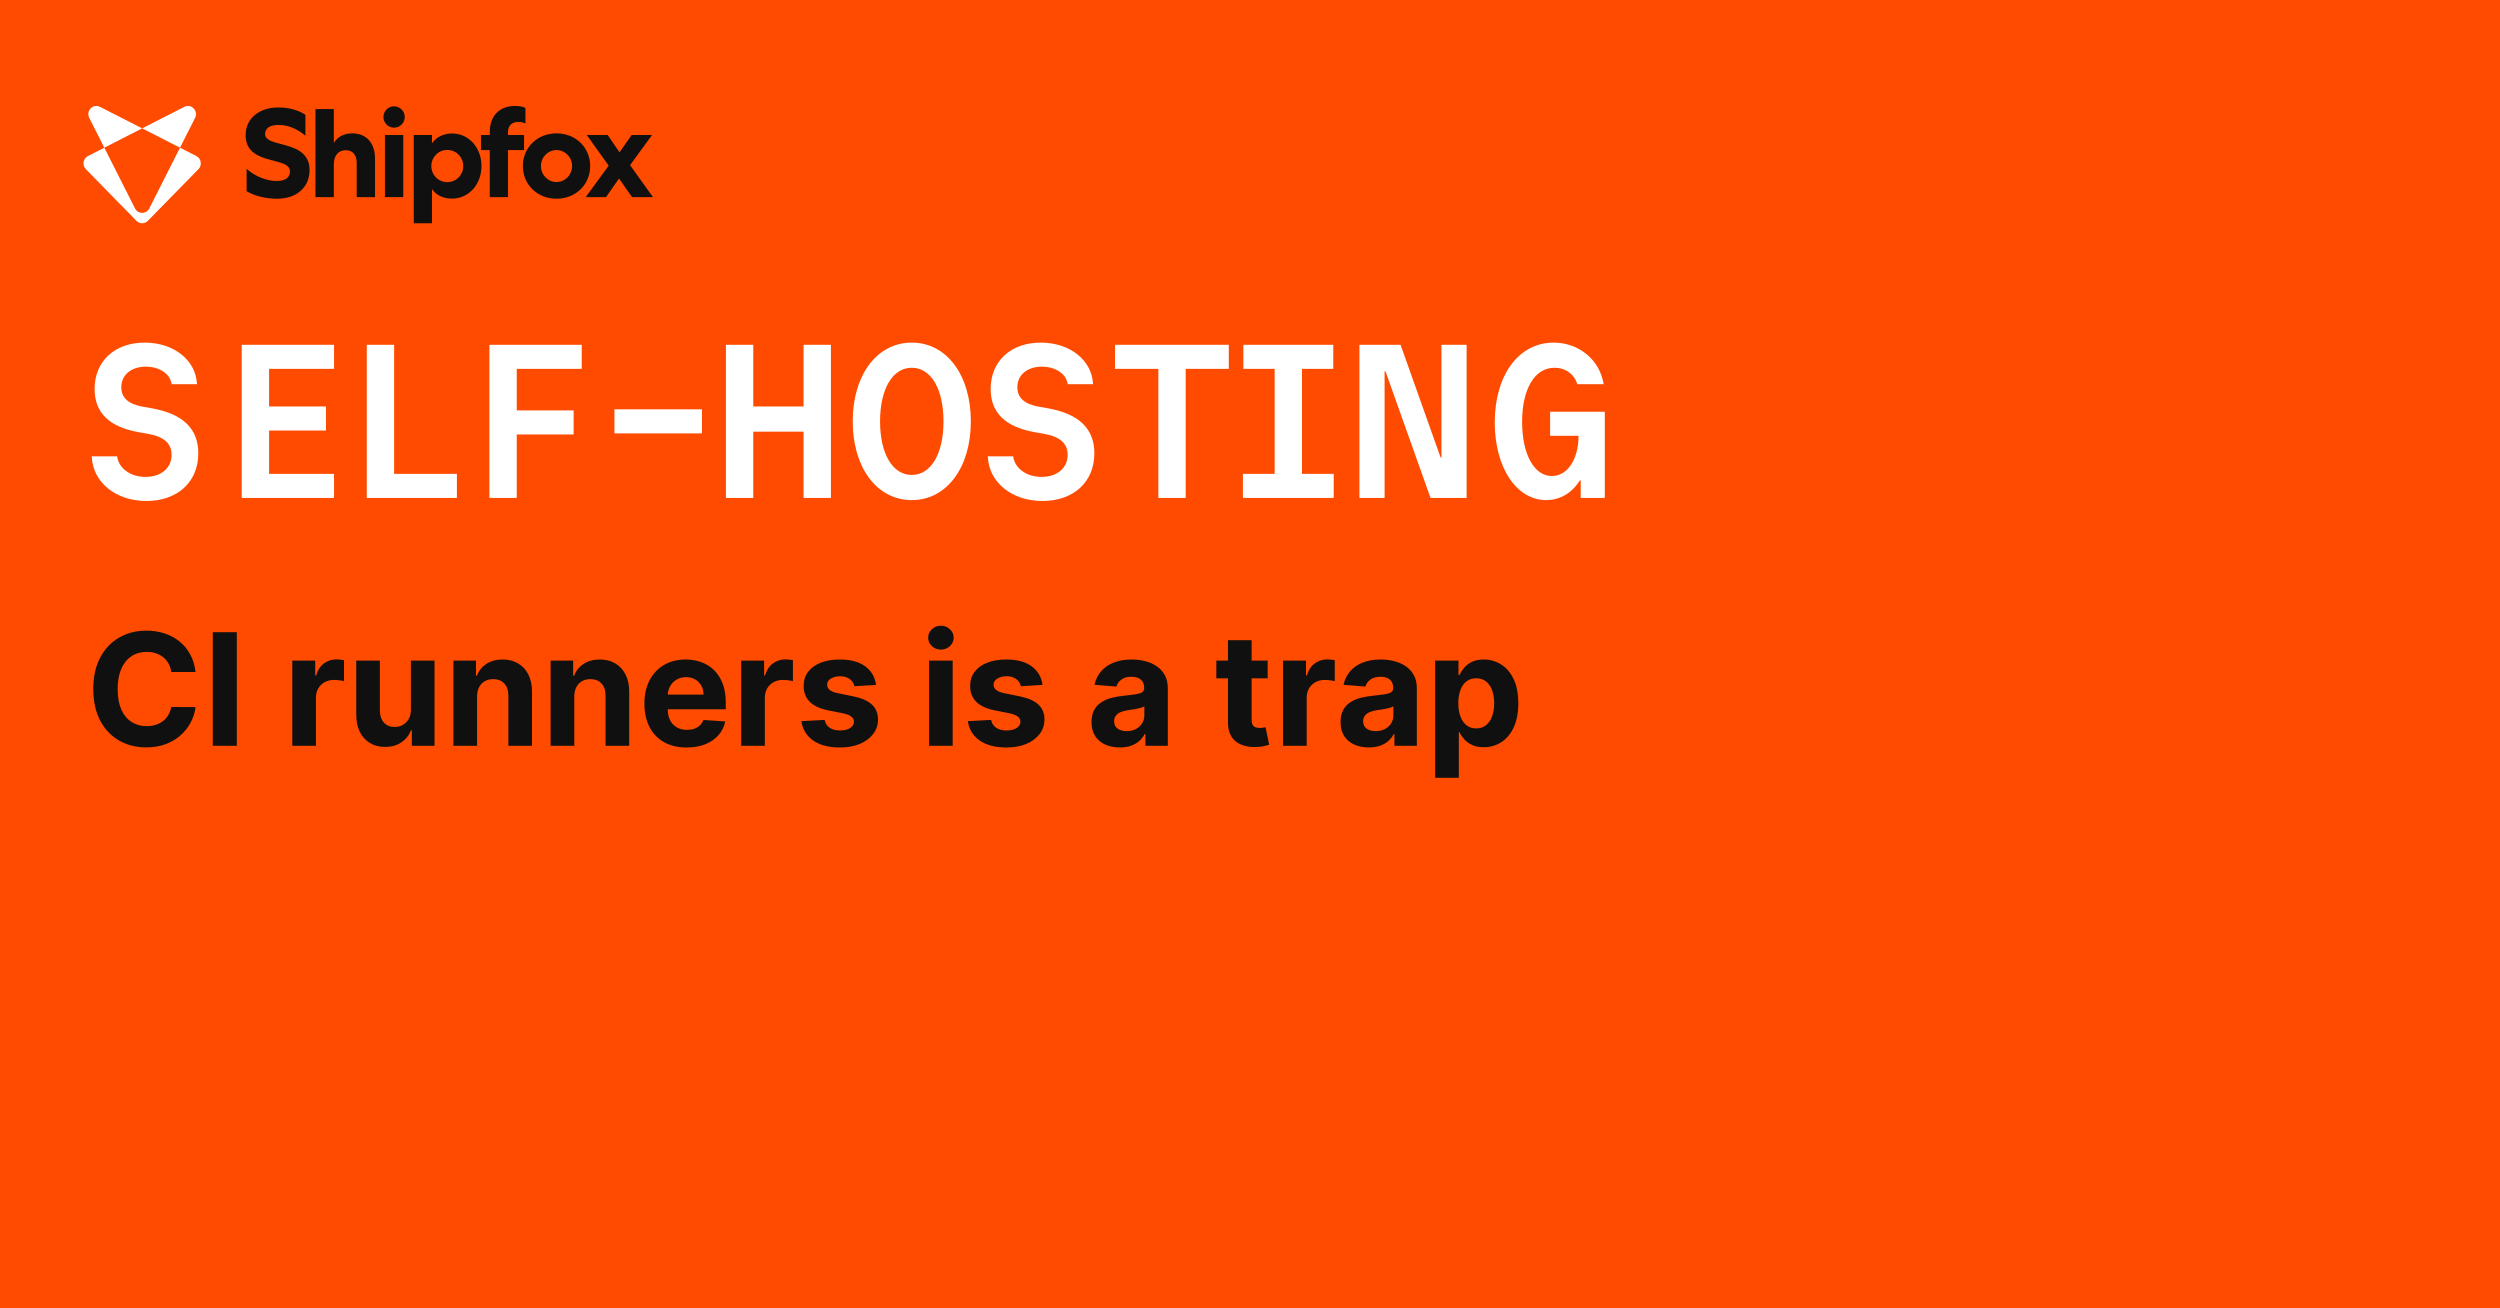 <svg width="1200" height="628" viewBox="0 0 1200 628" fill="none" xmlns="http://www.w3.org/2000/svg" xmlns:xlink="http://www.w3.org/1999/xlink">
<g clip-path="url(#clip0_72_585)">
<rect width="1200" height="628" transform="translate(1200 628) rotate(-180)" fill="#FF4B00"/>
<rect width="1199" height="628" fill="url(#pattern0_72_585)" fill-opacity="0.09"/>
<g filter="url(#filter0_f_72_585)">
<rect x="24" y="38.34" width="305" height="81.333" fill="#FF4B00"/>
</g>
<path d="M243.83 64.794V63.527C243.83 59.966 246.002 58.518 248.836 58.518C250.223 58.518 251.309 58.819 252.214 59.302V51.819C251.068 51.215 249.319 50.853 247.328 50.853C239.85 50.853 235.085 55.44 235.085 63.466V64.794H230.863V72.036H235.085V94.608H243.83V72.036H251.55V64.794H243.83Z" fill="#101010"/>
<path fill-rule="evenodd" clip-rule="evenodd" d="M250.967 79.701C250.967 70.829 257.903 64.01 267.13 64.01C276.358 64.01 283.294 70.829 283.294 79.701C283.294 88.573 276.358 95.392 267.13 95.392C257.903 95.392 250.967 88.573 250.967 79.701ZM259.652 79.701C259.652 83.986 263.029 87.365 267.13 87.365C271.232 87.365 274.609 83.986 274.609 79.701C274.609 75.416 271.232 72.036 267.13 72.036C263.029 72.036 259.652 75.416 259.652 79.701Z" fill="#101010"/>
<path d="M303.396 94.608L297.124 85.676L290.912 94.608H281.141L292.178 79.52L281.624 64.794H291.696L297.365 73.123L303.215 64.794H312.986L302.431 79.278L313.408 94.608H303.396Z" fill="#101010"/>
<path fill-rule="evenodd" clip-rule="evenodd" d="M207.343 107.161H198.598V64.794H207.343V68.777C209.454 65.699 213.073 64.07 216.993 64.07C225.015 64.07 231.106 70.829 231.106 79.701C231.106 88.512 225.015 95.332 216.993 95.332C213.073 95.332 209.454 93.883 207.343 90.745V107.161ZM222.361 79.701C222.361 75.416 218.983 71.976 214.701 71.976C210.419 71.976 207.042 75.416 207.042 79.701C207.042 83.986 210.419 87.426 214.701 87.426C218.983 87.426 222.361 83.986 222.361 79.701Z" fill="#101010"/>
<path d="M184.762 94.608H193.567V64.794H184.762V94.608Z" fill="#101010"/>
<path d="M189.165 61.294C191.999 61.294 194.291 58.94 194.291 56.164C194.291 53.388 191.999 51.034 189.165 51.034C186.33 51.034 184.038 53.388 184.038 56.164C184.038 58.94 186.33 61.294 189.165 61.294Z" fill="#101010"/>
<path d="M160.236 78.796V94.608H151.43V52.362H160.236V68.596C162.045 65.699 165.061 64.01 169.041 64.01C175.857 64.01 180.018 68.657 180.018 76.201V94.608H171.213V78.192C171.213 74.33 169.283 72.097 165.905 72.097C162.467 72.097 160.236 74.692 160.236 78.796Z" fill="#101010"/>
<path d="M118.378 81.029V91.771C122.177 94.125 127.726 95.392 132.973 95.392C142.623 95.392 148.594 89.719 148.594 81.632C148.594 72.761 140.995 70.709 134.903 69.139C134.849 69.125 134.796 69.111 134.742 69.097C130.709 68.029 127.244 67.112 127.244 64.372C127.244 61.837 129.173 59.966 133.637 59.966C138.16 59.966 142.683 61.777 146.603 65.156V55.078C142.864 52.724 138.582 51.577 133.576 51.577C124.409 51.577 117.895 56.828 117.895 64.915C117.895 73.183 124.469 75.356 130.259 76.865C130.723 76.989 131.182 77.109 131.633 77.227C135.755 78.301 139.185 79.195 139.185 82.296C139.185 85.253 136.893 86.883 132.792 86.883C128.269 86.883 122.419 84.77 118.378 81.029Z" fill="#101010"/>
<path fill-rule="evenodd" clip-rule="evenodd" d="M50.069 70.892L64.813 100.056C66.248 102.893 70.222 102.893 71.656 100.056L86.401 70.892L94.26 74.904C96.61 76.104 97.119 79.302 95.26 81.199L70.957 106.009C69.454 107.544 67.016 107.544 65.512 106.009L41.209 81.199C39.351 79.302 39.859 76.104 42.21 74.904L50.069 70.892ZM68.235 61.62L88.481 51.285C91.813 49.584 95.333 53.224 93.624 56.604L86.401 70.892L68.235 61.62ZM68.235 61.62L47.989 51.285C44.657 49.584 41.136 53.224 42.845 56.604L50.069 70.892L68.235 61.62Z" fill="white"/>
<path d="M44.045 219.05H56.225C56.96 224.825 62.63 228.92 69.875 228.92C77.33 228.92 82.37 224.615 82.37 218.315C82.37 212.855 78.695 209.6 71.03 208.235L66.83 207.5C52.445 204.98 45.41 198.155 45.41 186.71C45.41 173.375 55.07 164.45 69.455 164.45C83.42 164.45 94.025 172.85 94.55 184.4H82.37C81.74 179.465 76.595 176 69.98 176C62.945 176 58.22 179.99 58.22 185.87C58.22 190.91 61.58 193.955 68.51 195.215L72.71 195.95C87.725 198.575 95.18 205.715 95.18 217.58C95.18 231.335 85.205 240.47 70.295 240.47C55.49 240.47 44.465 231.44 44.045 219.05ZM116.034 239V165.5H160.344V177.05H129.159V195.11H156.459V206.66H129.159V227.45H160.344V239H116.034ZM176.053 239V165.5H189.178V227.45H219.313V239H176.053ZM234.917 239V165.5H279.227V177.05H248.042V197H275.342V208.55H248.042V239H234.917ZM294.936 208.025V196.475H336.936V208.025H294.936ZM348.445 239V165.5H361.57V195.11H385.72V165.5H398.845V239H385.72V207.185H361.57V239H348.445ZM437.654 240.05C420.959 240.05 409.304 224.51 409.304 202.25C409.304 179.99 420.959 164.45 437.654 164.45C454.349 164.45 466.004 179.99 466.004 202.25C466.004 224.51 454.349 240.05 437.654 240.05ZM437.654 227.975C446.894 227.975 452.879 217.79 452.879 202.25C452.879 186.71 446.894 176.525 437.654 176.525C428.414 176.525 422.429 186.71 422.429 202.25C422.429 217.79 428.414 227.975 437.654 227.975ZM474.153 219.05H486.333C487.068 224.825 492.738 228.92 499.983 228.92C507.438 228.92 512.478 224.615 512.478 218.315C512.478 212.855 508.803 209.6 501.138 208.235L496.938 207.5C482.553 204.98 475.518 198.155 475.518 186.71C475.518 173.375 485.178 164.45 499.563 164.45C513.528 164.45 524.133 172.85 524.658 184.4H512.478C511.848 179.465 506.703 176 500.088 176C493.053 176 488.328 179.99 488.328 185.87C488.328 190.91 491.688 193.955 498.618 195.215L502.818 195.95C517.833 198.575 525.288 205.715 525.288 217.58C525.288 231.335 515.313 240.47 500.403 240.47C485.598 240.47 474.573 231.44 474.153 219.05ZM556.012 239V177.05H535.222V165.5H589.822V177.05H569.137V239H556.012ZM596.606 239V227.45H611.831V177.05H596.816V165.5H639.971V177.05H624.956V227.45H640.181V239H596.606ZM691.905 219.575V165.5H703.98V239H686.655L665.025 178.205H664.605V239H652.53V165.5H672.27L691.485 219.575H691.905ZM744.049 209.18V197.63H770.299V239H758.749V230.6H758.329C754.654 236.48 748.984 240.05 742.159 240.05C727.879 240.05 717.484 224.405 717.484 202.775C717.484 179.99 729.034 164.45 745.729 164.45C757.909 164.45 767.884 172.745 769.774 184.4H757.069C755.704 179.57 751.399 176.525 746.149 176.525C736.699 176.525 730.609 186.605 730.609 202.46C730.609 218 736.384 228.5 744.889 228.5C752.344 228.5 757.699 220.52 757.699 209.18H744.049Z" fill="white"/>
<path d="M93.868 322.551H82.202C81.989 321.042 81.554 319.701 80.897 318.529C80.24 317.339 79.397 316.327 78.367 315.493C77.337 314.658 76.147 314.019 74.798 313.575C73.466 313.131 72.019 312.909 70.457 312.909C67.633 312.909 65.174 313.611 63.079 315.013C60.984 316.398 59.359 318.423 58.205 321.086C57.051 323.732 56.474 326.945 56.474 330.727C56.474 334.616 57.051 337.883 58.205 340.528C59.377 343.174 61.011 345.172 63.106 346.521C65.201 347.87 67.625 348.545 70.377 348.545C71.921 348.545 73.351 348.341 74.665 347.933C75.996 347.524 77.177 346.929 78.207 346.148C79.237 345.349 80.089 344.381 80.764 343.245C81.456 342.109 81.936 340.812 82.202 339.357L93.868 339.41C93.566 341.913 92.811 344.328 91.604 346.654C90.414 348.962 88.807 351.031 86.783 352.86C84.777 354.671 82.38 356.109 79.592 357.174C76.822 358.222 73.688 358.746 70.19 358.746C65.325 358.746 60.975 357.645 57.14 355.443C53.322 353.241 50.304 350.054 48.084 345.882C45.883 341.709 44.782 336.658 44.782 330.727C44.782 324.779 45.901 319.719 48.138 315.546C50.375 311.374 53.411 308.195 57.246 306.011C61.082 303.81 65.396 302.709 70.19 302.709C73.351 302.709 76.281 303.153 78.979 304.04C81.696 304.928 84.102 306.224 86.197 307.929C88.292 309.616 89.997 311.684 91.311 314.135C92.642 316.585 93.495 319.39 93.868 322.551ZM113.67 303.455V358H102.137V303.455H113.67ZM140.303 358V317.091H151.303V324.229H151.729C152.475 321.69 153.726 319.772 155.484 318.476C157.242 317.162 159.266 316.505 161.557 316.505C162.125 316.505 162.737 316.54 163.394 316.612C164.051 316.683 164.628 316.78 165.126 316.904V326.972C164.593 326.812 163.856 326.67 162.915 326.546C161.974 326.422 161.113 326.359 160.331 326.359C158.662 326.359 157.171 326.723 155.857 327.451C154.561 328.162 153.531 329.156 152.768 330.434C152.022 331.713 151.649 333.186 151.649 334.855V358H140.303ZM197.226 340.582V317.091H208.571V358H197.678V350.569H197.252C196.329 352.966 194.793 354.893 192.645 356.349C190.514 357.805 187.913 358.533 184.841 358.533C182.107 358.533 179.701 357.911 177.623 356.668C175.546 355.425 173.921 353.659 172.749 351.368C171.595 349.078 171.009 346.335 170.992 343.138V317.091H182.337V341.114C182.355 343.529 183.003 345.438 184.282 346.841C185.56 348.243 187.274 348.945 189.422 348.945C190.789 348.945 192.068 348.634 193.257 348.012C194.447 347.373 195.406 346.432 196.134 345.189C196.879 343.946 197.243 342.411 197.226 340.582ZM228.993 334.349V358H217.647V317.091H228.46V324.309H228.939C229.845 321.929 231.363 320.047 233.494 318.662C235.624 317.26 238.208 316.558 241.244 316.558C244.085 316.558 246.562 317.18 248.675 318.423C250.788 319.665 252.43 321.441 253.602 323.749C254.774 326.04 255.36 328.774 255.36 331.952V358H244.014V333.977C244.032 331.473 243.393 329.52 242.096 328.117C240.8 326.697 239.016 325.987 236.743 325.987C235.216 325.987 233.867 326.315 232.695 326.972C231.541 327.629 230.635 328.588 229.978 329.848C229.339 331.091 229.01 332.592 228.993 334.349ZM275.648 334.349V358H264.302V317.091H275.115V324.309H275.595C276.5 321.929 278.018 320.047 280.149 318.662C282.28 317.26 284.863 316.558 287.899 316.558C290.74 316.558 293.217 317.18 295.33 318.423C297.443 319.665 299.085 321.441 300.257 323.749C301.429 326.04 302.015 328.774 302.015 331.952V358H290.669V333.977C290.687 331.473 290.048 329.52 288.752 328.117C287.456 326.697 285.671 325.987 283.398 325.987C281.871 325.987 280.522 326.315 279.35 326.972C278.196 327.629 277.29 328.588 276.633 329.848C275.994 331.091 275.666 332.592 275.648 334.349ZM329.601 358.799C325.393 358.799 321.771 357.947 318.734 356.242C315.716 354.52 313.39 352.087 311.756 348.945C310.123 345.784 309.306 342.047 309.306 337.732C309.306 333.524 310.123 329.831 311.756 326.652C313.39 323.474 315.689 320.997 318.654 319.222C321.637 317.446 325.135 316.558 329.148 316.558C331.847 316.558 334.359 316.993 336.685 317.863C339.029 318.716 341.071 320.003 342.811 321.725C344.569 323.447 345.936 325.614 346.913 328.224C347.889 330.816 348.377 333.852 348.377 337.332V340.449H313.834V333.417H337.697C337.697 331.784 337.342 330.337 336.632 329.076C335.922 327.815 334.936 326.83 333.676 326.12C332.433 325.392 330.986 325.028 329.335 325.028C327.612 325.028 326.085 325.427 324.754 326.226C323.44 327.007 322.41 328.064 321.664 329.396C320.918 330.71 320.537 332.174 320.519 333.79V340.475C320.519 342.499 320.892 344.248 321.637 345.722C322.401 347.196 323.475 348.332 324.86 349.131C326.245 349.93 327.887 350.33 329.787 350.33C331.048 350.33 332.202 350.152 333.25 349.797C334.297 349.442 335.194 348.909 335.94 348.199C336.685 347.489 337.254 346.619 337.644 345.589L348.138 346.281C347.605 348.803 346.513 351.004 344.862 352.886C343.228 354.751 341.115 356.207 338.523 357.254C335.949 358.284 332.974 358.799 329.601 358.799ZM355.782 358V317.091H366.781V324.229H367.207C367.953 321.69 369.205 319.772 370.963 318.476C372.721 317.162 374.745 316.505 377.035 316.505C377.603 316.505 378.216 316.54 378.873 316.612C379.53 316.683 380.107 316.78 380.604 316.904V326.972C380.071 326.812 379.335 326.67 378.393 326.546C377.452 326.422 376.591 326.359 375.81 326.359C374.141 326.359 372.65 326.723 371.336 327.451C370.039 328.162 369.01 329.156 368.246 330.434C367.5 331.713 367.127 333.186 367.127 334.855V358H355.782ZM420.508 328.756L410.121 329.396C409.943 328.508 409.561 327.709 408.975 326.999C408.389 326.271 407.617 325.694 406.658 325.267C405.717 324.824 404.59 324.602 403.276 324.602C401.518 324.602 400.035 324.974 398.828 325.72C397.621 326.448 397.017 327.425 397.017 328.65C397.017 329.626 397.408 330.452 398.189 331.127C398.97 331.801 400.311 332.343 402.21 332.751L409.615 334.243C413.592 335.06 416.557 336.374 418.51 338.185C420.463 339.996 421.44 342.375 421.44 345.322C421.44 348.004 420.65 350.356 419.07 352.38C417.507 354.404 415.359 355.985 412.624 357.121C409.908 358.24 406.774 358.799 403.223 358.799C397.807 358.799 393.492 357.672 390.279 355.417C387.083 353.144 385.209 350.054 384.659 346.148L395.818 345.562C396.156 347.213 396.973 348.474 398.269 349.344C399.565 350.196 401.225 350.623 403.249 350.623C405.238 350.623 406.836 350.241 408.043 349.477C409.268 348.696 409.89 347.693 409.908 346.468C409.89 345.438 409.455 344.594 408.603 343.938C407.75 343.263 406.436 342.748 404.661 342.393L397.576 340.981C393.581 340.182 390.607 338.797 388.654 336.826C386.719 334.855 385.751 332.343 385.751 329.289C385.751 326.661 386.461 324.397 387.882 322.498C389.32 320.598 391.335 319.133 393.927 318.103C396.538 317.073 399.592 316.558 403.089 316.558C408.256 316.558 412.322 317.65 415.288 319.834C418.271 322.018 420.011 324.992 420.508 328.756ZM445.943 358V317.091H457.289V358H445.943ZM451.642 311.817C449.956 311.817 448.508 311.258 447.301 310.14C446.111 309.003 445.517 307.645 445.517 306.065C445.517 304.502 446.111 303.162 447.301 302.043C448.508 300.907 449.956 300.338 451.642 300.338C453.329 300.338 454.767 300.907 455.957 302.043C457.164 303.162 457.768 304.502 457.768 306.065C457.768 307.645 457.164 309.003 455.957 310.14C454.767 311.258 453.329 311.817 451.642 311.817ZM500.415 328.756L490.028 329.396C489.85 328.508 489.469 327.709 488.883 326.999C488.297 326.271 487.524 325.694 486.566 325.267C485.624 324.824 484.497 324.602 483.183 324.602C481.425 324.602 479.943 324.974 478.735 325.72C477.528 326.448 476.924 327.425 476.924 328.65C476.924 329.626 477.315 330.452 478.096 331.127C478.877 331.801 480.218 332.343 482.118 332.751L489.522 334.243C493.499 335.06 496.464 336.374 498.417 338.185C500.371 339.996 501.347 342.375 501.347 345.322C501.347 348.004 500.557 350.356 498.977 352.38C497.414 354.404 495.266 355.985 492.531 357.121C489.815 358.24 486.681 358.799 483.13 358.799C477.714 358.799 473.4 357.672 470.186 355.417C466.99 353.144 465.117 350.054 464.566 346.148L475.726 345.562C476.063 347.213 476.88 348.474 478.176 349.344C479.472 350.196 481.132 350.623 483.156 350.623C485.145 350.623 486.743 350.241 487.95 349.477C489.176 348.696 489.797 347.693 489.815 346.468C489.797 345.438 489.362 344.594 488.51 343.938C487.657 343.263 486.344 342.748 484.568 342.393L477.483 340.981C473.488 340.182 470.514 338.797 468.561 336.826C466.626 334.855 465.658 332.343 465.658 329.289C465.658 326.661 466.368 324.397 467.789 322.498C469.227 320.598 471.242 319.133 473.835 318.103C476.445 317.073 479.499 316.558 482.997 316.558C488.164 316.558 492.23 317.65 495.195 319.834C498.178 322.018 499.918 324.992 500.415 328.756ZM537.515 358.772C534.905 358.772 532.579 358.32 530.537 357.414C528.496 356.491 526.88 355.132 525.69 353.339C524.518 351.528 523.932 349.273 523.932 346.574C523.932 344.301 524.35 342.393 525.184 340.848C526.019 339.303 527.155 338.06 528.593 337.119C530.031 336.178 531.665 335.468 533.494 334.989C535.34 334.509 537.276 334.172 539.3 333.977C541.679 333.728 543.597 333.497 545.053 333.284C546.509 333.053 547.565 332.716 548.222 332.272C548.879 331.828 549.208 331.171 549.208 330.301V330.141C549.208 328.455 548.675 327.15 547.61 326.226C546.562 325.303 545.07 324.841 543.135 324.841C541.093 324.841 539.469 325.294 538.261 326.2C537.054 327.087 536.255 328.206 535.864 329.555L525.371 328.703C525.903 326.217 526.951 324.069 528.513 322.258C530.076 320.429 532.091 319.026 534.559 318.05C537.045 317.055 539.921 316.558 543.188 316.558C545.461 316.558 547.636 316.825 549.714 317.357C551.809 317.89 553.664 318.716 555.28 319.834C556.914 320.953 558.201 322.391 559.142 324.149C560.083 325.889 560.553 327.975 560.553 330.408V358H549.794V352.327H549.474C548.817 353.605 547.938 354.733 546.837 355.71C545.736 356.668 544.414 357.423 542.869 357.973C541.324 358.506 539.54 358.772 537.515 358.772ZM540.765 350.942C542.434 350.942 543.907 350.614 545.186 349.957C546.464 349.282 547.468 348.376 548.195 347.24C548.923 346.104 549.287 344.816 549.287 343.378V339.037C548.932 339.268 548.444 339.481 547.823 339.676C547.219 339.854 546.535 340.022 545.772 340.182C545.008 340.324 544.245 340.457 543.481 340.582C542.718 340.688 542.025 340.786 541.404 340.875C540.072 341.07 538.909 341.381 537.915 341.807C536.921 342.233 536.148 342.81 535.598 343.538C535.047 344.248 534.772 345.136 534.772 346.201C534.772 347.746 535.331 348.927 536.45 349.744C537.586 350.543 539.025 350.942 540.765 350.942ZM608.474 317.091V325.614H583.838V317.091H608.474ZM589.431 307.29H600.777V345.429C600.777 346.477 600.937 347.293 601.256 347.879C601.576 348.447 602.02 348.847 602.588 349.078C603.174 349.309 603.848 349.424 604.612 349.424C605.145 349.424 605.677 349.38 606.21 349.291C606.743 349.184 607.151 349.104 607.435 349.051L609.22 357.494C608.651 357.672 607.852 357.876 606.823 358.107C605.793 358.355 604.541 358.506 603.067 358.559C600.333 358.666 597.936 358.302 595.876 357.467C593.834 356.633 592.245 355.337 591.109 353.579C589.972 351.821 589.413 349.602 589.431 346.92V307.29ZM615.865 358V317.091H626.864V324.229H627.29C628.036 321.69 629.288 319.772 631.046 318.476C632.804 317.162 634.828 316.505 637.118 316.505C637.686 316.505 638.299 316.54 638.956 316.612C639.613 316.683 640.19 316.78 640.687 316.904V326.972C640.154 326.812 639.418 326.67 638.476 326.546C637.535 326.422 636.674 326.359 635.893 326.359C634.224 326.359 632.733 326.723 631.419 327.451C630.122 328.162 629.093 329.156 628.329 330.434C627.583 331.713 627.21 333.186 627.21 334.855V358H615.865ZM657.047 358.772C654.437 358.772 652.111 358.32 650.069 357.414C648.027 356.491 646.411 355.132 645.221 353.339C644.05 351.528 643.464 349.273 643.464 346.574C643.464 344.301 643.881 342.393 644.715 340.848C645.55 339.303 646.686 338.06 648.124 337.119C649.563 336.178 651.196 335.468 653.025 334.989C654.872 334.509 656.807 334.172 658.831 333.977C661.21 333.728 663.128 333.497 664.584 333.284C666.04 333.053 667.096 332.716 667.753 332.272C668.41 331.828 668.739 331.171 668.739 330.301V330.141C668.739 328.455 668.206 327.15 667.141 326.226C666.093 325.303 664.602 324.841 662.666 324.841C660.624 324.841 659 325.294 657.792 326.2C656.585 327.087 655.786 328.206 655.395 329.555L644.902 328.703C645.434 326.217 646.482 324.069 648.045 322.258C649.607 320.429 651.622 319.026 654.09 318.05C656.576 317.055 659.453 316.558 662.72 316.558C664.992 316.558 667.167 316.825 669.245 317.357C671.34 317.89 673.195 318.716 674.811 319.834C676.445 320.953 677.732 322.391 678.673 324.149C679.614 325.889 680.085 327.975 680.085 330.408V358H669.325V352.327H669.005C668.348 353.605 667.469 354.733 666.368 355.71C665.268 356.668 663.945 357.423 662.4 357.973C660.855 358.506 659.071 358.772 657.047 358.772ZM660.296 350.942C661.965 350.942 663.439 350.614 664.717 349.957C665.996 349.282 666.999 348.376 667.727 347.24C668.455 346.104 668.819 344.816 668.819 343.378V339.037C668.464 339.268 667.975 339.481 667.354 339.676C666.75 339.854 666.067 340.022 665.303 340.182C664.54 340.324 663.776 340.457 663.013 340.582C662.249 340.688 661.557 340.786 660.935 340.875C659.604 341.07 658.441 341.381 657.446 341.807C656.452 342.233 655.68 342.81 655.129 343.538C654.579 344.248 654.303 345.136 654.303 346.201C654.303 347.746 654.863 348.927 655.981 349.744C657.118 350.543 658.556 350.942 660.296 350.942ZM688.887 373.341V317.091H700.073V323.962H700.579C701.076 322.862 701.795 321.743 702.737 320.607C703.695 319.452 704.938 318.494 706.465 317.73C708.01 316.949 709.928 316.558 712.218 316.558C715.201 316.558 717.953 317.339 720.474 318.902C722.996 320.447 725.011 322.782 726.52 325.907C728.029 329.014 728.784 332.911 728.784 337.599C728.784 342.162 728.047 346.015 726.574 349.158C725.118 352.283 723.129 354.653 720.608 356.269C718.104 357.867 715.299 358.666 712.191 358.666C709.99 358.666 708.116 358.302 706.572 357.574C705.045 356.846 703.793 355.931 702.816 354.831C701.84 353.712 701.094 352.585 700.579 351.448H700.233V373.341H688.887ZM699.993 337.545C699.993 339.978 700.331 342.1 701.005 343.911C701.68 345.722 702.657 347.134 703.935 348.146C705.213 349.14 706.767 349.637 708.596 349.637C710.442 349.637 712.005 349.131 713.283 348.119C714.562 347.089 715.529 345.669 716.186 343.858C716.861 342.029 717.199 339.925 717.199 337.545C717.199 335.184 716.87 333.107 716.213 331.313C715.556 329.52 714.588 328.117 713.31 327.105C712.032 326.093 710.46 325.587 708.596 325.587C706.749 325.587 705.187 326.075 703.908 327.052C702.648 328.028 701.68 329.413 701.005 331.207C700.331 333 699.993 335.113 699.993 337.545Z" fill="#101010"/>
</g>
<defs>
<filter id="filter0_f_72_585" x="-110" y="-95.66" width="573" height="349.333" filterUnits="userSpaceOnUse" color-interpolation-filters="sRGB">
<feFlood flood-opacity="0" result="BackgroundImageFix"/>
<feBlend mode="normal" in="SourceGraphic" in2="BackgroundImageFix" result="shape"/>
<feGaussianBlur stdDeviation="67" result="effect1_foregroundBlur_72_585"/>
</filter>
<clipPath id="clip0_72_585">
<rect width="1200" height="628" fill="white" transform="translate(1200 628) rotate(-180)"/>
</clipPath>
<pattern id="pattern0_72_585" patternUnits="userSpaceOnUse" viewBox="2007.5 -646 178.5 357" width="10.421%" height="39.793%" x="557.85" y="272.35" patternContentUnits="objectBoundingBox">
<g id="pattern0_72_585_inner">
<path fill-rule="evenodd" clip-rule="evenodd" d="M1850.11 -603.649L1881.27 -542.015C1884.3 -536.019 1892.7 -536.019 1895.73 -542.015L1926.89 -603.649L1943.5 -595.171C1948.47 -592.635 1949.54 -585.876 1945.62 -581.867L1894.25 -529.433C1891.08 -526.189 1885.92 -526.189 1882.75 -529.433L1831.38 -581.867C1827.46 -585.876 1828.53 -592.635 1833.5 -595.171L1850.11 -603.649ZM1888.5 -623.246L1931.29 -645.086C1938.33 -648.681 1945.77 -640.988 1942.16 -633.846L1926.89 -603.649L1888.5 -623.246ZM1888.5 -623.246L1845.71 -645.086C1838.67 -648.681 1831.23 -640.988 1834.84 -633.846L1850.11 -603.649L1888.5 -623.246Z" fill="white"/>
</g>
<use xlink:href="#pattern0_72_585_inner" transform="translate(178.5 0)"/>
<use xlink:href="#pattern0_72_585_inner" transform="translate(89.25 178.5)"/>
<use xlink:href="#pattern0_72_585_inner" transform="translate(267.75 178.5)"/>
</pattern></defs>
</svg>
